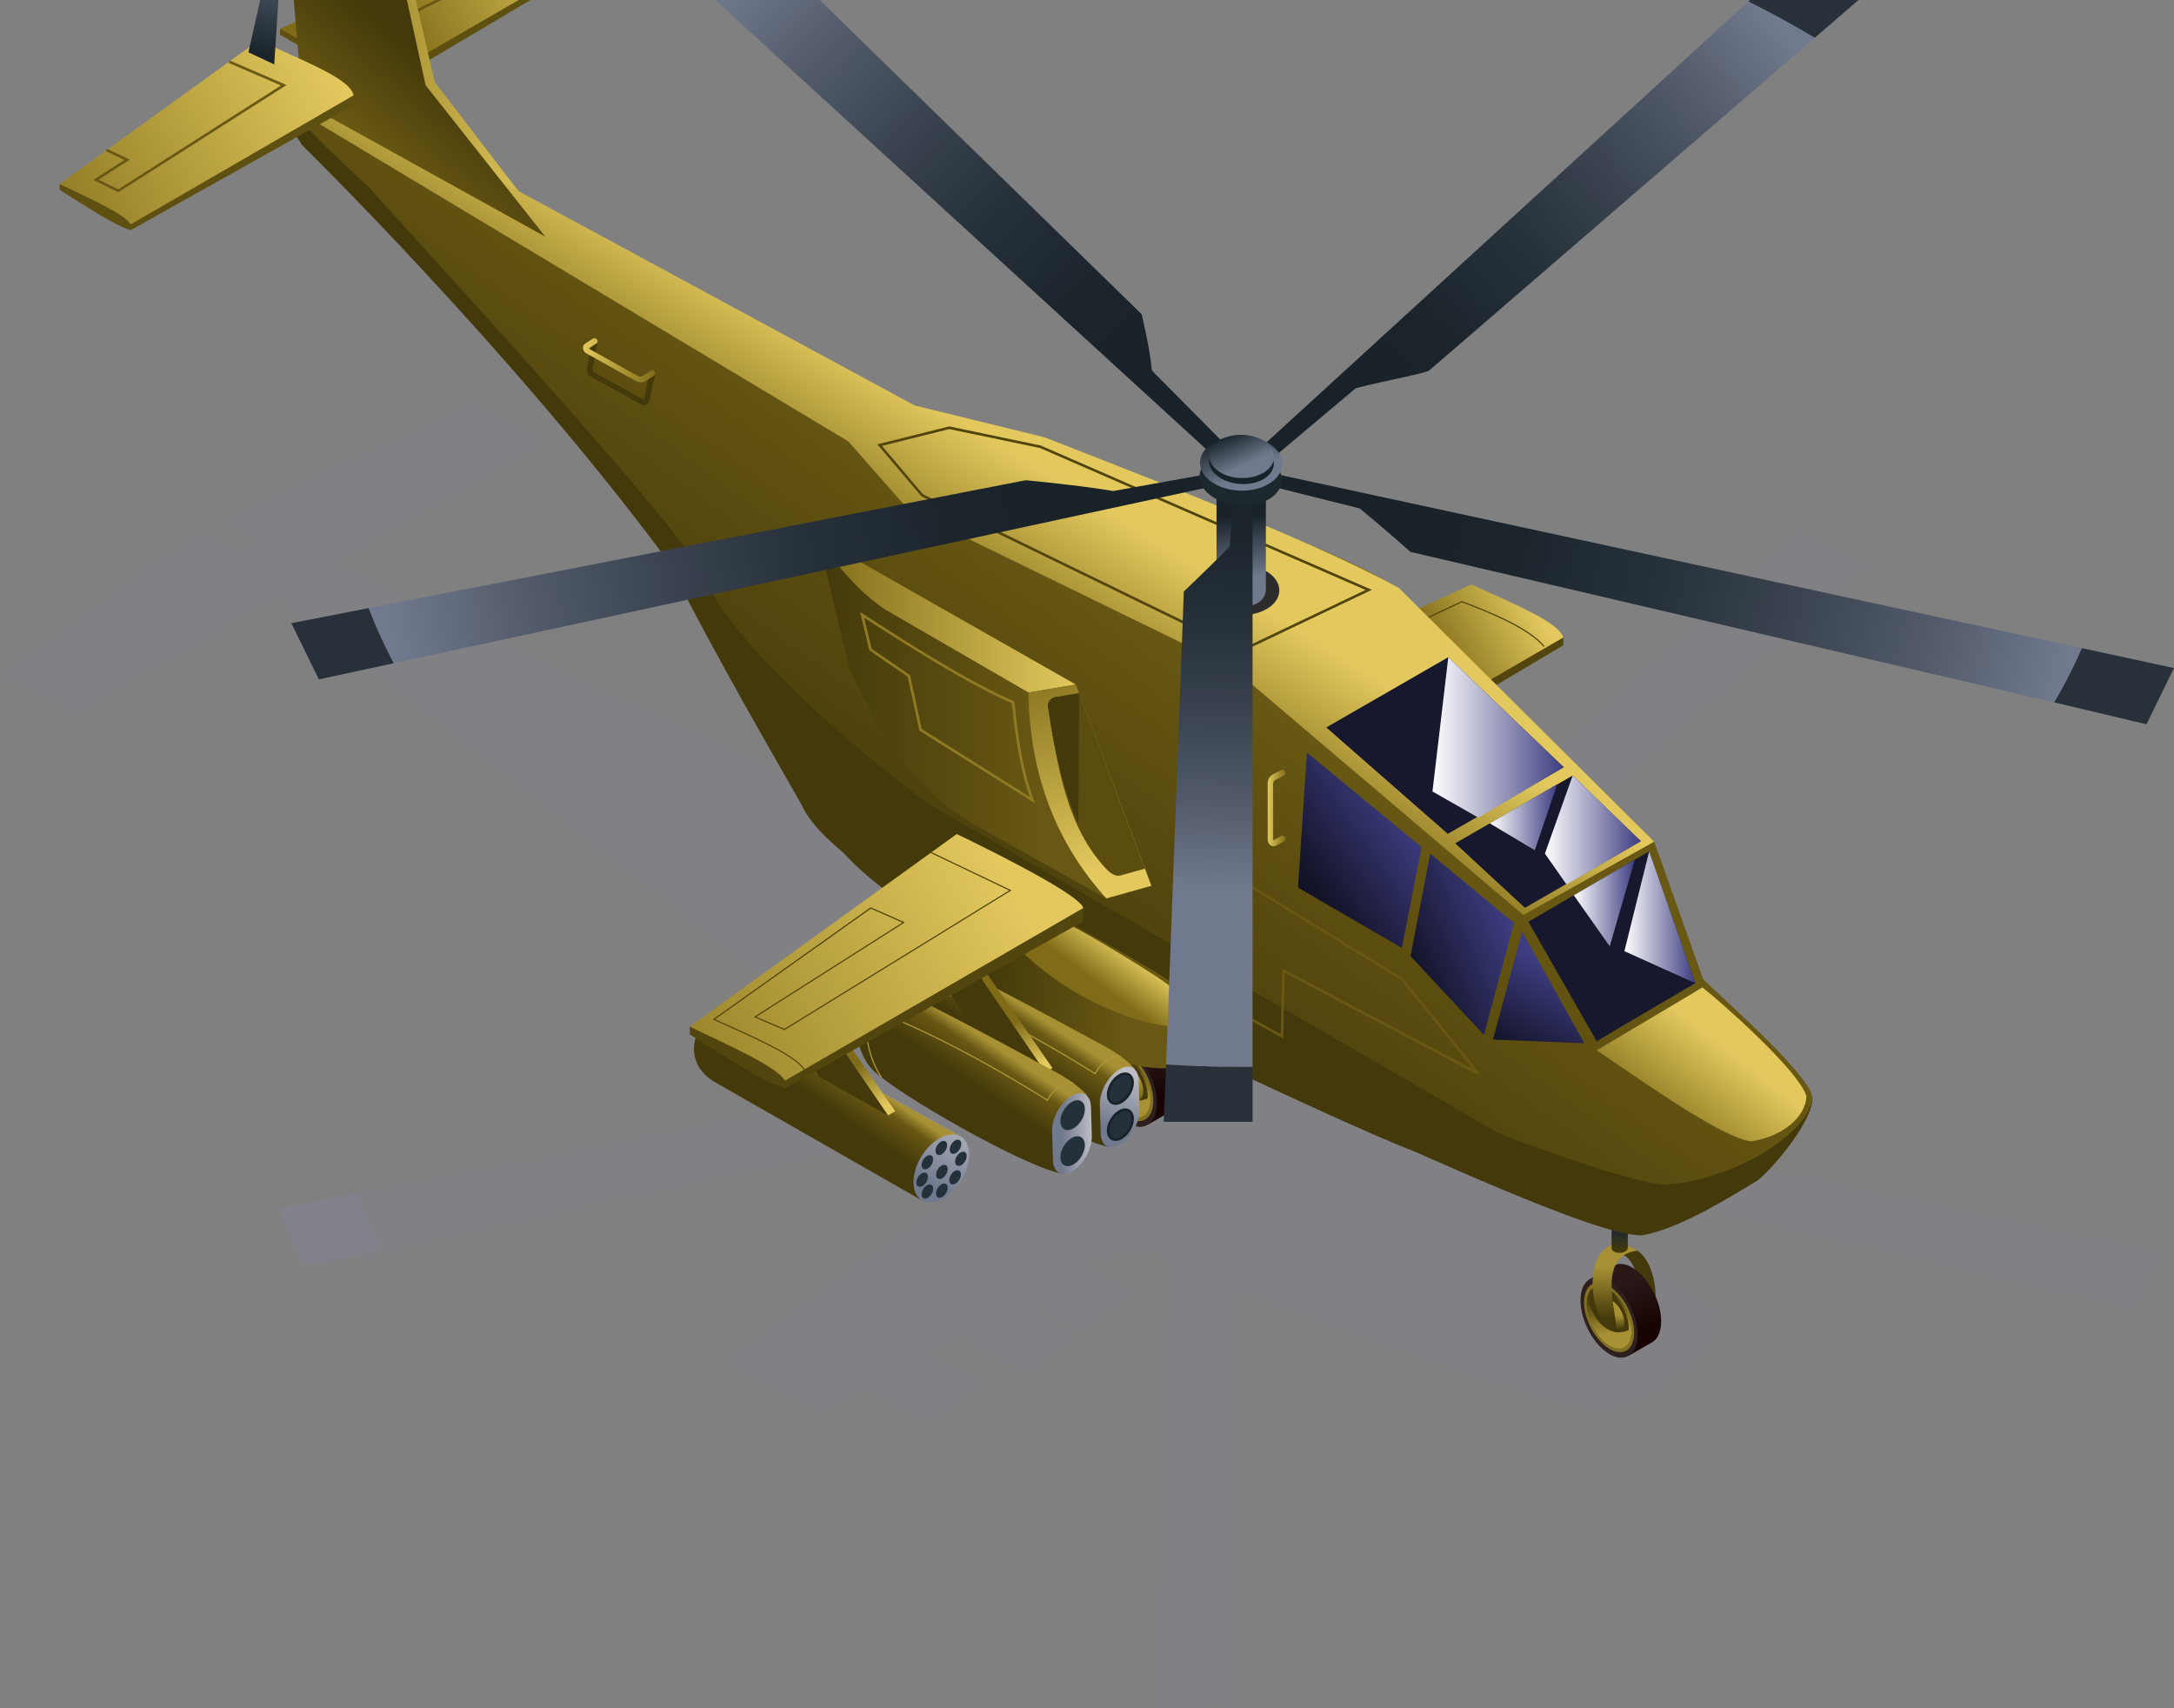 <svg width="210" height="165" viewBox="0 0 210 165" fill="none" xmlns="http://www.w3.org/2000/svg">
<rect x="0" y="0" width="210" height="165" fill="#808080" stroke="none"/>
<g style="mix-blend-mode:multiply" opacity="0.53">
<path opacity="0.4" d="M19.264 51.34C20.541 51.962 21.993 52.593 23.359 53.22C23.866 52.929 24.481 52.608 25.101 52.358L21.289 50.257L45.511 39.122C48.282 40.395 51.819 41.815 52.156 42.945L32.43 54.363L91.161 82.226L100.026 87.334C100.909 87.679 101.777 88.03 102.63 88.387L66.793 55.597C67.933 55.056 69.093 54.532 70.272 54.032C71.45 53.53 72.646 53.048 73.86 52.587L109.041 86.917C109.041 86.917 109.7 89.642 109.962 91.716C114.505 93.938 118.571 96.214 122.183 98.305L173.573 51.287L180.52 54.642L136.835 92.332C136.462 92.641 132.671 93.299 129.727 94.06L123.66 99.162C126.279 100.691 128.65 102.095 130.777 103.276C131.359 103.729 131.961 104.184 132.579 104.639L208.759 121.093L206.104 126.522L142.929 111.725C154.691 119.329 166.876 126.24 166.28 127.837C164.212 131.696 160.806 134.819 154.536 136.369C150.754 135.837 135.562 130.919 119.755 124.615V164.923C116.984 164.935 114.198 165.092 111.403 164.923L112.811 121.771C111.88 121.379 110.953 120.983 110.031 120.584L104.915 121.727L104.644 121.885C106.762 123.17 108.477 124.273 109.398 124.934L104.566 128.42C102.83 127.757 100.784 126.671 98.585 125.389L98.415 125.487C100.855 126.951 102.854 128.23 103.877 128.962L99.045 132.448C97.121 131.714 94.818 130.461 92.348 128.995L89.482 130.655L94.979 133.716L89.544 137.521L83.558 134.085L79.202 136.604C77.687 135.941 73.49 133.606 70.003 131.392L92.939 114.843L86.391 111.077C85.974 110.791 85.571 110.488 85.18 110.175L29.277 122.685C28.344 120.938 27.58 118.562 26.897 116.762L81.278 106.177C80.724 105.478 80.193 104.758 79.677 104.017L74.946 95.354L26.766 57.617L6.864 69.136C6.184 68.065 2.816 66.614 -0.009 65.242L19.255 51.343L19.264 51.34Z" fill="#838396"/>
<path d="M62.82 51.962L69.767 48.606L73.86 52.584C72.646 53.045 71.45 53.527 70.272 54.03C69.093 54.532 67.933 55.053 66.793 55.594L62.82 51.959V51.962Z" fill="#838396"/>
<path d="M36.809 120.626L29.561 122.191L26.906 116.762L34.384 115.301C35.065 117.101 35.876 118.877 36.809 120.626Z" fill="#838396"/>
</g>
<path fill-rule="evenodd" clip-rule="evenodd" d="M57.91 -4.523L27.046 2.79V3.349L36.442 8.79L57.91 -3.963V-4.523Z" fill="#5E5011"/>
<path fill-rule="evenodd" clip-rule="evenodd" d="M51.267 -8.346L27.046 2.79L36.388 7.936L57.913 -4.52C57.576 -5.65 54.041 -7.069 51.267 -8.343V-8.346Z" fill="url(#paint0_linear_565_2664)"/>
<path d="M35.219 3.712L53.77 -5.573L50.986 -6.778L48.367 -5.4L46.688 -6.266L46.575 -6.043L48.367 -5.118L50.995 -6.501L53.179 -5.558L35.105 3.489L35.219 3.712Z" fill="#685813"/>
<path fill-rule="evenodd" clip-rule="evenodd" d="M111.254 99.867C110.508 99.418 109.831 99.376 109.324 99.665L106.935 101.03L110.863 108.64L113.056 107.379C113.694 107.099 114.103 106.335 114.103 105.201C114.103 103.199 112.829 100.81 111.254 99.864V99.867Z" fill="url(#paint1_linear_565_2664)"/>
<path fill-rule="evenodd" clip-rule="evenodd" d="M108.903 101.212C107.331 100.266 106.055 101.123 106.055 103.122C106.055 105.121 107.328 107.513 108.903 108.459C110.475 109.405 111.752 108.548 111.752 106.549C111.752 104.55 110.478 102.158 108.903 101.212Z" fill="#2D201D"/>
<path fill-rule="evenodd" clip-rule="evenodd" d="M107.814 101.358C109.055 101.358 110.55 102.91 111.155 104.823C111.758 106.736 111.242 108.289 110.004 108.289C108.766 108.289 107.268 106.736 106.663 104.823C106.06 102.91 106.576 101.358 107.814 101.358Z" fill="#816F24"/>
<path fill-rule="evenodd" clip-rule="evenodd" d="M107.928 101.718C109.037 101.718 110.38 103.107 110.919 104.82C111.459 106.534 110.997 107.923 109.887 107.923C108.778 107.923 107.435 106.534 106.896 104.82C106.356 103.107 106.818 101.718 107.928 101.718Z" fill="url(#paint2_linear_565_2664)"/>
<path fill-rule="evenodd" clip-rule="evenodd" d="M110.86 106.091C109.339 106.79 107.758 105.784 106.955 103.589C106.941 102.658 107.346 102.012 108.053 102.012C109.026 102.012 110.195 103.226 110.666 104.725C110.824 105.222 110.884 105.689 110.857 106.091H110.86Z" fill="#44390A"/>
<path fill-rule="evenodd" clip-rule="evenodd" d="M108.724 103.012C109.315 103.012 110.025 103.749 110.314 104.66C110.601 105.57 110.356 106.308 109.765 106.308C109.175 106.308 108.465 105.57 108.175 104.66C107.889 103.749 108.134 103.012 108.724 103.012Z" fill="url(#paint3_linear_565_2664)"/>
<path d="M155.084 121.4C158.765 119.475 158.291 126.841 159.218 126.781C160.695 126.781 159.866 119.415 156.42 120.641L155.084 121.397V121.4Z" fill="#44390A"/>
<path fill-rule="evenodd" clip-rule="evenodd" d="M157.706 122.453C156.985 122.018 156.328 121.977 155.839 122.259L153.524 123.583L157.328 130.952L159.448 129.729C160.066 129.459 160.463 128.718 160.463 127.623C160.463 125.686 159.228 123.372 157.706 122.456V122.453Z" fill="url(#paint4_linear_565_2664)"/>
<path fill-rule="evenodd" clip-rule="evenodd" d="M155.427 123.753C153.906 122.836 152.671 123.664 152.671 125.603C152.671 127.543 153.906 129.854 155.427 130.771C156.948 131.687 158.183 130.86 158.183 128.92C158.183 126.981 156.948 124.669 155.427 123.753Z" fill="#2D201D"/>
<path fill-rule="evenodd" clip-rule="evenodd" d="M154.374 123.896C155.576 123.896 157.023 125.398 157.608 127.251C158.192 129.105 157.694 130.607 156.492 130.607C155.29 130.607 153.843 129.105 153.258 127.251C152.674 125.398 153.172 123.896 154.374 123.896Z" fill="#816F24"/>
<path fill-rule="evenodd" clip-rule="evenodd" d="M154.485 124.244C155.562 124.244 156.859 125.588 157.381 127.248C157.906 128.908 157.459 130.253 156.382 130.253C155.305 130.253 154.007 128.908 153.485 127.248C152.96 125.588 153.408 124.244 154.485 124.244Z" fill="url(#paint5_linear_565_2664)"/>
<path fill-rule="evenodd" clip-rule="evenodd" d="M157.321 128.477C155.847 129.152 154.317 128.179 153.538 126.055C153.524 125.154 153.917 124.529 154.603 124.529C155.543 124.529 156.677 125.704 157.136 127.156C157.288 127.638 157.345 128.09 157.321 128.477Z" fill="#44390A"/>
<path fill-rule="evenodd" clip-rule="evenodd" d="M155.254 125.496C155.826 125.496 156.515 126.21 156.793 127.094C157.07 127.974 156.835 128.691 156.262 128.691C155.689 128.691 155 127.977 154.723 127.094C154.445 126.213 154.681 125.496 155.254 125.496Z" fill="url(#paint6_linear_565_2664)"/>
<path d="M155.129 120.564C153.267 121.825 153.396 126.781 155.606 128.409C157.435 129.643 153.267 121.313 158.186 120.805C157.688 120.549 156.262 119.638 155.132 120.564H155.129Z" fill="url(#paint7_linear_565_2664)"/>
<path d="M155.675 120.546C155.675 121.141 157.133 121.194 157.241 120.546V111.065H155.675V120.546Z" fill="url(#paint8_linear_565_2664)"/>
<path fill-rule="evenodd" clip-rule="evenodd" d="M97.391 44.159L40.218 15.605C39.323 15.103 29.214 7.368 29.214 7.368C26.506 9.632 27.797 11.985 29.214 14.047C29.214 14.047 49.617 34.035 64.511 54.181C69.063 63.341 75.527 74.345 77.445 77.763C81.257 86.566 119.635 103.738 133.27 109.797C135.57 110.592 154.332 119.534 158.655 119.311C162.849 118.579 168.591 114.626 169.802 113.986C170.658 113.409 174.718 108.997 175.067 106.293C175.305 103.961 164.969 95.904 164.969 95.904L97.394 44.165L97.391 44.159Z" fill="#44390A"/>
<path fill-rule="evenodd" clip-rule="evenodd" d="M102.448 44.159L79.062 66.072C78.361 68.568 73.263 76.895 85.601 86.046C89.86 89.381 122.297 105.276 135.296 110.696C137.596 111.49 156.749 119.487 158.655 119.308C163.953 117.797 169.802 113.983 169.802 113.983C169.802 113.983 174.718 108.994 175.067 106.29C174.593 104.315 168.037 101.117 165.623 98.151C164.678 95.167 102.451 44.159 102.451 44.159H102.448Z" fill="#44390A"/>
<path fill-rule="evenodd" clip-rule="evenodd" d="M91.149 92.977C91.847 93.59 106.386 101.777 107.236 102.211C109.941 103.208 113.109 103.592 116.602 102.678C117.518 100.072 116.512 97.499 113.267 94.985C112.495 94.233 104.148 89.619 102.83 88.777C89.1 80.834 88.912 88.869 91.149 92.974V92.977Z" fill="url(#paint9_linear_565_2664)"/>
<path fill-rule="evenodd" clip-rule="evenodd" d="M98.195 91.4C100.112 93.328 103.075 95.928 108.304 97.96C115.018 100.432 117.577 98.784 113.327 95.524C112.414 94.563 104.784 90.041 103.799 89.577C91.125 82.244 96.276 89.473 98.195 91.403V91.4Z" fill="url(#paint10_linear_565_2664)"/>
<path fill-rule="evenodd" clip-rule="evenodd" d="M151.013 61.58L109.682 71.37V72.117L122.264 79.406L151.013 62.327V61.58Z" fill="#52450D"/>
<path fill-rule="evenodd" clip-rule="evenodd" d="M142.115 56.457L109.682 71.367L122.192 78.257L151.016 61.574C150.565 60.06 145.832 58.159 142.118 56.454L142.115 56.457Z" fill="url(#paint11_linear_565_2664)"/>
<path d="M130.371 63.246L141.22 58.18C143.928 59.2 147.681 60.753 149.122 62.487L149.208 62.416C147.764 60.675 144.188 59.176 141.235 58.066L141.211 58.058L141.19 58.066L130.32 63.142L130.368 63.243L130.371 63.246Z" fill="#51450D"/>
<path fill-rule="evenodd" clip-rule="evenodd" d="M89.669 92.427C91.059 92.469 105.938 100.647 105.938 100.647C106.991 101.176 108.629 102.11 109.586 103.202C109.926 105.859 109.333 108.221 109.183 108.545C106.418 109.669 108.172 110.404 107.054 110.776C103.298 109.991 91.34 103.151 88.956 100.828C86.576 98.505 86.668 92.463 89.666 92.424L89.669 92.427Z" fill="url(#paint12_linear_565_2664)"/>
<path d="M109.992 104.35L110.075 107.144C110.111 108.346 109.321 109.848 108.316 110.479L108.211 110.544C107.209 111.178 106.359 110.711 106.323 109.509L106.239 106.715C106.204 105.514 106.994 104.011 107.999 103.378L108.104 103.312C109.106 102.678 109.956 103.146 109.992 104.347V104.35Z" fill="url(#paint13_linear_565_2664)"/>
<path d="M105.813 103.788L105.843 103.735C106.123 103.211 106.908 102 108.223 102.066L108.229 101.953C106.905 101.887 106.084 103.062 105.771 103.63C99.504 99.727 93.911 96.836 88.673 94.798L88.625 94.78L88.601 94.825C87.829 96.366 88.339 99.498 89.69 101.527L89.786 101.465C88.467 99.483 87.96 96.446 88.682 94.923C93.914 96.964 99.501 99.855 105.762 103.758L105.813 103.791V103.788Z" fill="#AE9739"/>
<path d="M107.041 105.734C107.041 106.466 107.569 106.799 108.222 106.477C108.876 106.156 109.403 105.305 109.403 104.576C109.403 103.848 108.876 103.511 108.222 103.833C107.569 104.154 107.041 105.005 107.041 105.734Z" fill="#25313A"/>
<path d="M106.916 105.734C106.916 104.96 107.477 104.056 108.169 103.72C108.351 103.63 108.53 103.586 108.697 103.586C109.195 103.586 109.532 103.984 109.532 104.576C109.532 105.35 108.971 106.254 108.279 106.59C108.097 106.68 107.918 106.724 107.751 106.724C107.253 106.724 106.916 106.326 106.916 105.734ZM108.279 103.943C107.668 104.243 107.167 105.047 107.167 105.734C107.167 106.189 107.39 106.474 107.748 106.474C107.879 106.474 108.02 106.439 108.166 106.364C108.78 106.064 109.278 105.261 109.278 104.573C109.278 104.118 109.055 103.833 108.697 103.833C108.566 103.833 108.425 103.868 108.279 103.943Z" fill="#182228"/>
<path d="M107.041 109.211C107.041 109.943 107.569 110.276 108.222 109.955C108.876 109.637 109.403 108.783 109.403 108.054C109.403 107.325 108.876 106.989 108.222 107.31C107.569 107.632 107.041 108.483 107.041 109.211Z" fill="#25313A"/>
<path d="M106.916 109.211C106.916 108.438 107.477 107.534 108.169 107.197C108.351 107.108 108.53 107.063 108.697 107.063C109.195 107.063 109.532 107.462 109.532 108.054C109.532 108.828 108.971 109.732 108.279 110.068C108.097 110.157 107.918 110.202 107.751 110.202C107.253 110.202 106.916 109.803 106.916 109.211ZM108.279 107.42C107.668 107.721 107.167 108.524 107.167 109.211C107.167 109.67 107.39 109.952 107.748 109.952C107.879 109.952 108.02 109.916 108.166 109.842C108.78 109.542 109.278 108.738 109.278 108.051C109.278 107.596 109.055 107.31 108.697 107.31C108.566 107.31 108.425 107.346 108.279 107.42Z" fill="#182228"/>
<path fill-rule="evenodd" clip-rule="evenodd" d="M94.94 93.465L101.673 103.175L100.975 103.592L94.069 93.453L94.94 93.465Z" fill="url(#paint14_linear_565_2664)"/>
<path fill-rule="evenodd" clip-rule="evenodd" d="M100.974 103.592L94.317 99.849L87.572 89.714L94.069 93.453L100.974 103.592Z" fill="#44390A"/>
<path fill-rule="evenodd" clip-rule="evenodd" d="M85.058 94.985C86.448 95.027 101.327 103.205 101.327 103.205C102.38 103.735 104.017 104.669 104.975 105.76C105.315 108.417 104.721 110.779 104.572 111.103C101.807 112.228 103.561 112.963 102.442 113.335C98.687 112.549 86.728 105.71 84.345 103.386C81.965 101.063 82.057 95.021 85.055 94.982L85.058 94.985Z" fill="url(#paint15_linear_565_2664)"/>
<path d="M105.381 106.909L105.464 109.702C105.5 110.904 104.709 112.406 103.704 113.04L103.6 113.105C102.598 113.739 101.747 113.272 101.712 112.07L101.628 109.277C101.592 108.075 102.383 106.573 103.388 105.939L103.492 105.873C104.495 105.24 105.345 105.707 105.381 106.909Z" fill="url(#paint16_linear_565_2664)"/>
<path d="M101.201 106.346L101.231 106.293C101.512 105.769 102.299 104.553 103.612 104.624L103.618 104.511C102.287 104.451 101.473 105.621 101.16 106.189C94.893 102.286 89.3 99.394 84.062 97.356L84.014 97.338L83.99 97.383C83.218 98.924 83.728 102.057 85.079 104.086L85.174 104.023C83.856 102.042 83.349 99.004 84.071 97.481C89.303 99.522 94.89 102.414 101.151 106.317L101.201 106.349V106.346Z" fill="#AE9739"/>
<path d="M102.431 108.292C102.431 109.024 102.959 109.357 103.612 109.036C104.265 108.715 104.793 107.864 104.793 107.135C104.793 106.406 104.265 106.07 103.612 106.391C102.959 106.712 102.431 107.563 102.431 108.292Z" fill="#25313A"/>
<path d="M102.431 111.77C102.431 112.502 102.959 112.835 103.612 112.514C104.265 112.192 104.793 111.341 104.793 110.613C104.793 109.884 104.265 109.548 103.612 109.869C102.959 110.19 102.431 111.041 102.431 111.77Z" fill="#25313A"/>
<path d="M72.103 98.234L92.822 109.803C94.012 110.485 91.787 116.182 89.019 115.816L70.943 105.537C68.067 103.77 68.195 95.94 72.103 98.234Z" fill="#AFB8C1"/>
<path d="M72.103 98.234L92.823 109.803C88.521 109.55 88.423 115.774 89.031 115.938L69.225 104.618C64.571 102.119 68.199 95.94 72.106 98.234H72.103Z" fill="url(#paint17_linear_565_2664)"/>
<path d="M88.237 114.182C88.237 115.845 89.442 116.607 90.928 115.878C92.413 115.149 93.618 113.21 93.618 111.547C93.618 109.884 92.413 109.122 90.928 109.851C89.442 110.58 88.237 112.519 88.237 114.182Z" fill="url(#paint18_linear_565_2664)"/>
<path d="M90.367 111.16C90.367 111.508 90.618 111.666 90.928 111.514C91.238 111.362 91.489 110.958 91.489 110.61C91.489 110.261 91.238 110.104 90.928 110.256C90.618 110.407 90.367 110.812 90.367 111.16Z" fill="#25313A"/>
<path d="M90.421 115.277C90.421 115.625 90.671 115.783 90.982 115.631C91.292 115.479 91.543 115.075 91.543 114.727C91.543 114.379 91.292 114.221 90.982 114.373C90.671 114.525 90.421 114.929 90.421 115.277Z" fill="#25313A"/>
<path d="M92.259 112.204C92.259 112.552 92.509 112.71 92.82 112.558C93.13 112.406 93.38 112.002 93.38 111.654C93.38 111.306 93.13 111.148 92.82 111.3C92.509 111.451 92.259 111.856 92.259 112.204Z" fill="#25313A"/>
<path d="M88.512 114.221C88.512 114.569 88.762 114.727 89.073 114.575C89.383 114.423 89.633 114.019 89.633 113.671C89.633 113.323 89.383 113.165 89.073 113.317C88.762 113.468 88.512 113.873 88.512 114.221Z" fill="#25313A"/>
<path d="M89.019 112.534C89.019 112.882 89.27 113.04 89.58 112.888C89.891 112.737 90.141 112.332 90.141 111.984C90.141 111.636 89.891 111.478 89.58 111.63C89.27 111.782 89.019 112.186 89.019 112.534Z" fill="#25313A"/>
<path d="M91.739 111.041C91.739 111.389 91.99 111.547 92.3 111.395C92.61 111.243 92.861 110.839 92.861 110.491C92.861 110.143 92.61 109.985 92.3 110.137C91.99 110.288 91.739 110.693 91.739 111.041Z" fill="#25313A"/>
<path d="M91.698 113.995C91.698 114.343 91.949 114.501 92.259 114.349C92.569 114.197 92.82 113.793 92.82 113.445C92.82 113.097 92.569 112.939 92.259 113.091C91.949 113.242 91.698 113.647 91.698 113.995Z" fill="#25313A"/>
<path d="M89.019 115.366C89.019 115.714 89.27 115.872 89.58 115.72C89.891 115.569 90.141 115.164 90.141 114.816C90.141 114.468 89.891 114.31 89.58 114.462C89.27 114.614 89.019 115.018 89.019 115.366Z" fill="#25313A"/>
<path d="M90.421 113.471C90.421 113.819 90.671 113.977 90.982 113.825C91.292 113.674 91.543 113.269 91.543 112.921C91.543 112.573 91.292 112.415 90.982 112.567C90.671 112.719 90.421 113.123 90.421 113.471Z" fill="#25313A"/>
<path fill-rule="evenodd" clip-rule="evenodd" d="M79.742 97.618L86.475 107.331L85.779 107.748L78.874 97.609L79.742 97.618Z" fill="url(#paint19_linear_565_2664)"/>
<path fill-rule="evenodd" clip-rule="evenodd" d="M85.779 107.748L79.118 104.005L74.954 95.354L78.874 97.609L85.779 107.748Z" fill="#44390A"/>
<path fill-rule="evenodd" clip-rule="evenodd" d="M36.045 -17.871C36.045 -17.66 41.999 7.936 41.999 7.936L53.218 22.552L29.757 9.558L26.506 -21.884L27.049 -22.197L36.048 -17.874L36.045 -17.871Z" fill="url(#paint20_linear_565_2664)"/>
<path fill-rule="evenodd" clip-rule="evenodd" d="M159.788 81.295L135.516 57.239C131.066 53.482 109.675 46.414 100.915 42.24L91.292 40.619L34.363 13.05C32.161 11.925 29.53 8.302 27.794 9.284C25.802 9.212 35.738 18.185 35.738 18.185C36.898 19.675 66.259 51.242 68.028 55.737C70.244 61.372 80.61 70.823 89.275 77.335C92.124 79.224 129.33 100.4 144.569 109.366C147.86 110.737 159.013 114.703 161.032 114.388C166.894 114.075 174.294 109.887 175.061 106.293C175.583 104.446 166.625 96.678 164.513 94.575L159.788 81.295Z" fill="url(#paint21_linear_565_2664)"/>
<path d="M147.031 89.975L153.038 100.766L144.218 100.412L147.031 89.975Z" fill="url(#paint22_linear_565_2664)"/>
<path d="M159.305 82.226L163.758 94.967C163.758 94.967 154.968 100.102 154.231 100.578L147.636 89.035L159.305 82.226Z" fill="#17172D"/>
<path d="M164.442 95.372C164.027 95.655 154.437 101.313 154.24 101.453C157.832 103.854 166.19 109.878 169.131 110.244C172.305 109.777 174.417 107.819 174.5 105.894C173.787 103.449 166.402 96.913 164.442 95.372Z" fill="url(#paint23_linear_565_2664)"/>
<path d="M124.104 93.956C124.098 94.444 124.074 95.265 124.05 96.196C124.012 97.585 123.967 99.159 123.967 100.099V100.31L120.632 98.475L120.402 85.207L135.538 94.497L142.899 103.63L142.741 103.821L124.101 93.956H124.104ZM120.662 85.659L120.883 98.323L123.719 99.885C123.725 98.93 123.764 97.478 123.8 96.187C123.83 95.11 123.857 94.179 123.857 93.748V93.54L142.327 103.312L135.391 94.697L120.665 85.656L120.662 85.659Z" fill="#685813"/>
<path d="M62.763 35.936C62.793 35.79 62.939 35.716 63.085 35.764C63.231 35.814 63.327 35.969 63.297 36.115L62.748 38.667C62.688 38.944 62.551 39.087 62.33 39.113C62.154 39.137 61.949 39.069 61.698 38.935L61.686 38.926L57.155 36.433C56.904 36.296 56.782 36.106 56.725 35.918C56.675 35.749 56.684 35.591 56.702 35.484C56.702 35.475 56.702 35.469 56.708 35.46L57.2 32.836C57.227 32.691 57.37 32.61 57.516 32.655C57.665 32.699 57.764 32.854 57.737 33L57.245 35.63V35.639C57.236 35.686 57.23 35.758 57.248 35.82C57.262 35.865 57.295 35.915 57.37 35.957L61.913 38.456C62.056 38.533 62.154 38.572 62.202 38.566C62.202 38.566 62.211 38.542 62.22 38.489L62.769 35.936H62.763Z" fill="#44390A"/>
<path d="M62.862 35.787C62.981 35.71 63.151 35.752 63.243 35.883C63.336 36.014 63.315 36.183 63.196 36.26L62.378 36.799C62.378 36.799 62.366 36.808 62.361 36.811C62.223 36.891 62.071 36.93 61.913 36.93C61.752 36.93 61.585 36.885 61.427 36.802C61.421 36.799 61.412 36.793 61.406 36.79L56.642 34.133H56.636L56.633 34.13C56.55 34.083 56.478 34.014 56.425 33.934C56.371 33.854 56.332 33.761 56.32 33.663C56.296 33.47 56.365 33.294 56.523 33.187H56.529V33.184L57.295 32.691C57.415 32.613 57.588 32.658 57.677 32.792C57.77 32.922 57.746 33.092 57.627 33.169L56.866 33.66C56.866 33.66 56.866 33.66 56.866 33.666L61.633 36.326C61.704 36.364 61.776 36.382 61.847 36.382C61.916 36.382 61.985 36.364 62.044 36.332L62.859 35.796L62.862 35.787Z" fill="url(#paint24_linear_565_2664)"/>
<path d="M124.041 74.896C124.166 74.83 124.214 74.661 124.142 74.515C124.074 74.369 123.913 74.307 123.787 74.372L122.919 74.821C122.919 74.821 122.908 74.827 122.902 74.833C122.764 74.913 122.657 75.029 122.579 75.166C122.502 75.306 122.457 75.473 122.454 75.654C122.454 75.663 122.454 75.672 122.454 75.678L122.46 81.122V81.128V81.131C122.46 81.226 122.487 81.322 122.532 81.411C122.576 81.497 122.639 81.574 122.72 81.634C122.878 81.75 123.063 81.777 123.236 81.69H123.242L124.047 81.262C124.172 81.197 124.217 81.024 124.145 80.881C124.074 80.738 123.916 80.676 123.79 80.741L122.991 81.167C122.991 81.167 122.988 81.167 122.985 81.167L122.979 75.72V75.714C122.979 75.633 123 75.559 123.036 75.497C123.069 75.437 123.116 75.386 123.176 75.351L124.041 74.902V74.896Z" fill="url(#paint25_linear_565_2664)"/>
<path fill-rule="evenodd" clip-rule="evenodd" d="M146.246 89.157L143.343 99.962L136.253 92.361L138.153 82.446L146.246 89.157Z" fill="url(#paint26_linear_565_2664)"/>
<path fill-rule="evenodd" clip-rule="evenodd" d="M159.788 81.295L147.149 88.381L119.006 64.466C108.712 59.447 98.263 54.351 87.73 49.213L81.937 42.63L31.35 12.274C25.441 8.876 27.445 6.812 33.339 9.4L88.365 39.167L100.911 42.24C114.302 47.479 127.847 52.75 135.128 56.79L159.785 81.292L159.788 81.295Z" fill="url(#paint27_linear_565_2664)"/>
<path fill-rule="evenodd" clip-rule="evenodd" d="M35.502 -17.562C35.502 -17.351 41.11 8.234 41.11 8.234L52.675 22.861L29.214 9.867L26.506 -21.884L35.505 -17.562H35.502Z" fill="url(#paint28_linear_565_2664)"/>
<path fill-rule="evenodd" clip-rule="evenodd" d="M158.494 81.25L147.299 87.685L140.569 81.458L151.916 74.905L158.494 81.25Z" fill="#17172D"/>
<path fill-rule="evenodd" clip-rule="evenodd" d="M137.318 81.821L135.412 91.564L125.381 85.73L126.243 72.691L137.318 81.821Z" fill="url(#paint29_linear_565_2664)"/>
<path fill-rule="evenodd" clip-rule="evenodd" d="M151.046 74.107L139.851 80.542L128.116 70.264L139.902 63.475L151.046 74.107Z" fill="#17172D"/>
<path fill-rule="evenodd" clip-rule="evenodd" d="M34.154 9.212L5.757 17.774V18.334C8.227 19.872 10.923 21.713 12.63 22.228L34.154 10.17V9.212Z" fill="#5E5011"/>
<path fill-rule="evenodd" clip-rule="evenodd" d="M25.02 3.875L5.757 17.774C8.582 19.149 11.949 20.597 12.63 21.668L34.154 9.212C33.889 7.538 28.719 5.678 25.02 3.875Z" fill="url(#paint30_linear_565_2664)"/>
<path fill-rule="evenodd" clip-rule="evenodd" d="M104.643 87.703L66.632 99.165V99.912C69.937 101.97 73.549 104.437 75.831 105.124L104.643 88.985V87.703Z" fill="#52450D"/>
<path fill-rule="evenodd" clip-rule="evenodd" d="M92.416 80.56L66.632 99.165C70.414 101.004 74.921 102.943 75.831 104.377L104.643 87.703C104.261 86.275 93.878 81.256 92.416 80.56Z" fill="url(#paint31_linear_565_2664)"/>
<path fill-rule="evenodd" clip-rule="evenodd" d="M85.568 58.923L99.331 66.896L103.922 66.12L78.851 51.861C80.736 54.568 82.836 57.058 85.565 58.923H85.568Z" fill="url(#paint32_linear_565_2664)"/>
<path fill-rule="evenodd" clip-rule="evenodd" d="M106.87 86.778L94.625 79.935C87.6 75.964 84.82 70.609 82.046 64.555L79.099 52.298C81.27 55.095 83.436 57.671 85.569 58.923L102.655 68.824C105.45 73.596 105.894 81.045 106.867 86.778H106.87Z" fill="url(#paint33_linear_565_2664)"/>
<path fill-rule="evenodd" clip-rule="evenodd" d="M106.87 86.778L111.222 85.561L103.923 66.12L99.332 66.896C99.481 74.702 101.939 81.357 106.87 86.778Z" fill="url(#paint34_linear_565_2664)"/>
<path fill-rule="evenodd" clip-rule="evenodd" d="M108.215 84.567L110.601 83.901L104.236 66.95L101.939 67.336C101.674 67.381 101.465 67.527 101.331 67.759C101.196 67.991 101.175 68.244 101.271 68.494C102.193 74.417 103.153 80.001 106.867 83.939C107.27 84.365 107.777 84.686 108.212 84.564L108.215 84.567Z" fill="#5B4D10"/>
<path fill-rule="evenodd" clip-rule="evenodd" d="M104.23 66.953L104.164 79.51C102.765 76.41 101.858 72.664 101.274 68.497C101.178 68.247 101.199 67.994 101.333 67.762C101.468 67.53 101.676 67.384 101.942 67.339L104.233 66.953H104.23Z" fill="#44390A"/>
<path d="M77.627 103.339L77.726 103.285C76.986 101.961 72.798 100.102 69.07 98.454L84.115 87.771L87.167 89.11L72.807 98.234L75.781 99.501L75.805 99.486L97.708 85.998L97.616 85.953L89.962 82.297L89.914 82.398L97.476 86.01L75.772 99.373L73.049 98.213L87.408 89.089L84.103 87.637L84.076 87.655L68.843 98.475L68.932 98.516C72.667 100.168 76.9 102.036 77.627 103.339Z" fill="#51450D"/>
<path fill-rule="evenodd" clip-rule="evenodd" d="M116.536 56.094C117.231 54.848 119.319 54.232 121.202 54.72C123.084 55.208 124.047 56.615 123.352 57.864C122.657 59.111 120.569 59.727 118.687 59.239C116.805 58.751 115.841 57.344 116.536 56.097V56.094Z" fill="#2C2C2C"/>
<path d="M28.159 -12.267L27.097 -6.629C27.208 -5.972 27.273 -5.427 27.175 -4.359L26.489 6.223L23.998 5.048L27.921 -12.386L28.156 -12.27L28.159 -12.267Z" fill="url(#paint35_linear_565_2664)"/>
<path d="M159.305 82.226L163.759 94.967L156.91 91.874L159.305 82.226Z" fill="url(#paint36_linear_565_2664)"/>
<path d="M157.925 83.029L155.494 91.403L152.024 86.474L157.925 83.029Z" fill="url(#paint37_linear_565_2664)"/>
<path fill-rule="evenodd" clip-rule="evenodd" d="M158.494 81.25L151.32 85.433L149.232 82.446L151.917 74.905L158.494 81.25Z" fill="url(#paint38_linear_565_2664)"/>
<path fill-rule="evenodd" clip-rule="evenodd" d="M148.253 82.128L143.91 79.528L150.425 75.749L148.253 82.128Z" fill="url(#paint39_linear_565_2664)"/>
<path fill-rule="evenodd" clip-rule="evenodd" d="M151.045 74.107L142.801 78.977L138.371 76.448L139.901 63.475L151.045 74.107Z" fill="url(#paint40_linear_565_2664)"/>
<path d="M89.019 47.949L84.747 42.918L91.664 41.193L91.691 41.187L100.533 43.034L132.512 56.972L119.963 62.951L119.91 62.978L89.016 47.949H89.019ZM100.458 43.272L91.697 41.446L85.198 43.067L89.15 47.738L119.91 62.701L131.91 56.984L100.458 43.272Z" fill="#51450D"/>
<path d="M122.278 56.906V48.163C122.278 46.664 121.211 45.447 119.895 45.447C118.58 45.447 117.512 46.664 117.512 48.163V56.793C117.512 58.998 122.275 59.319 122.275 56.906H122.278Z" fill="url(#paint41_linear_565_2664)"/>
<path d="M112.644 102.815L112.408 108.355H120.996V103.05C118.225 103.062 115.439 102.985 112.644 102.815Z" fill="#28313A"/>
<path d="M210 64.528L201.09 62.603C200.496 63.978 199.825 65.349 199.064 66.712C198.853 67.09 198.635 67.464 198.411 67.839L207.342 69.957L209.997 64.528H210Z" fill="#28313A"/>
<path d="M181.76 -1.926L174.813 -5.281L168.877 0.151C171.108 1.258 173.247 2.427 175.29 3.655L181.763 -1.926H181.76Z" fill="#28313A"/>
<path d="M28.144 60.194L30.798 65.623L38.047 64.058C37.113 62.312 36.305 60.536 35.622 58.733L28.144 60.194Z" fill="#28313A"/>
<path d="M118.785 52.786L119.26 46.524H120.993V103.053C118.222 103.065 115.436 102.988 112.641 102.818L114.353 57.13C114.353 57.13 117.073 54.553 118.782 52.786H118.785Z" fill="url(#paint42_linear_565_2664)"/>
<path d="M121.53 45.42L201.087 62.603C200.494 63.978 199.823 65.349 199.062 66.712C198.85 67.09 198.632 67.464 198.409 67.839L136.248 53.307C136.248 53.307 133.345 50.733 131.344 49.109L120.99 46.518L121.527 45.42H121.53Z" fill="url(#paint43_linear_565_2664)"/>
<path d="M130.968 37.492L121.542 45.42L120.14 44.742L168.877 0.151C171.109 1.257 173.247 2.427 175.291 3.655L138.079 35.764C137.706 36.073 133.915 36.73 130.971 37.492H130.968Z" fill="url(#paint44_linear_565_2664)"/>
<path d="M68.031 -0.968C70.313 -2.051 72.67 -3.056 75.098 -3.981L110.278 30.349C110.278 30.349 111.09 33.696 111.269 35.79L120.137 44.742L118.735 45.42L68.031 -0.968Z" fill="url(#paint45_linear_565_2664)"/>
<path d="M99.087 46.387C99.087 46.387 104.48 46.896 107.534 47.428L118.729 45.417L119.266 46.515L38.047 64.058C37.114 62.312 36.305 60.536 35.622 58.733L99.087 46.384V46.387Z" fill="url(#paint46_linear_565_2664)"/>
<path fill-rule="evenodd" clip-rule="evenodd" d="M116.122 45.105C116.879 43.763 119.161 43.156 121.22 43.748C123.275 44.34 124.328 45.908 123.57 47.25C122.812 48.591 120.53 49.198 118.472 48.606C116.417 48.014 115.364 46.447 116.122 45.105Z" fill="#1D272E"/>
<path fill-rule="evenodd" clip-rule="evenodd" d="M116.164 43.775C116.921 42.413 119.203 41.74 121.262 42.276C123.317 42.811 124.37 44.349 123.612 45.709C122.854 47.071 120.572 47.744 118.514 47.208C116.459 46.676 115.406 45.135 116.164 43.775Z" fill="url(#paint47_linear_565_2664)"/>
<path fill-rule="evenodd" clip-rule="evenodd" d="M116.978 43.82C117.574 42.764 119.376 42.282 120.996 42.749C122.616 43.216 123.448 44.45 122.848 45.509C122.252 46.566 120.45 47.047 118.83 46.58C117.211 46.113 116.378 44.879 116.978 43.82Z" fill="#182228"/>
<path fill-rule="evenodd" clip-rule="evenodd" d="M117.008 43.326C117.604 42.252 119.406 41.722 121.025 42.142C122.645 42.564 123.477 43.775 122.878 44.849C122.281 45.923 120.48 46.453 118.86 46.033C117.237 45.614 116.408 44.4 117.008 43.326Z" fill="url(#paint48_linear_565_2664)"/>
<path d="M88.855 70.597L88.81 70.57L87.683 65.361L83.978 62.818L83.077 59.105L83.343 59.277C87.522 62.002 93.58 65.846 97.923 67.726L97.992 67.756L97.998 67.83C98.391 71.957 98.997 75.035 99.853 77.24L99.99 77.591L88.858 70.6L88.855 70.597ZM83.468 59.658L84.199 62.666L87.906 65.212L89.031 70.415L99.483 76.978C98.693 74.794 98.126 71.826 97.75 67.925C93.487 66.066 87.62 62.362 83.468 59.658Z" fill="#907B24"/>
<path d="M11.431 18.572L27.676 8.213L22.184 5.842L22.086 6.071L27.142 8.257L11.416 18.286L9.522 17.349L12.528 15.418L10.357 14.38L10.25 14.606L12.015 15.451L9.015 17.376L11.431 18.572Z" fill="#685813"/>
<defs>
<linearGradient id="paint0_linear_565_2664" x1="55.291" y1="-7.703" x2="37.115" y2="2.423" gradientUnits="userSpaceOnUse">
<stop stop-color="#E2C85D"/>
<stop offset="1" stop-color="#7F6B18"/>
</linearGradient>
<linearGradient id="paint1_linear_565_2664" x1="110.108" y1="101.542" x2="111.89" y2="106.028" gradientUnits="userSpaceOnUse">
<stop stop-color="#2B1717"/>
<stop offset="1" stop-color="#190404"/>
</linearGradient>
<linearGradient id="paint2_linear_565_2664" x1="109.404" y1="107.59" x2="108.496" y2="102.487" gradientUnits="userSpaceOnUse">
<stop offset="0.22" stop-color="#A89134"/>
<stop offset="1" stop-color="#44390A"/>
</linearGradient>
<linearGradient id="paint3_linear_565_2664" x1="109.73" y1="103.3" x2="108.417" y2="106.994" gradientUnits="userSpaceOnUse">
<stop offset="0.22" stop-color="#A89134"/>
<stop offset="1" stop-color="#44390A"/>
</linearGradient>
<linearGradient id="paint4_linear_565_2664" x1="156.594" y1="124.074" x2="158.319" y2="128.418" gradientUnits="userSpaceOnUse">
<stop stop-color="#2B1717"/>
<stop offset="1" stop-color="#190404"/>
</linearGradient>
<linearGradient id="paint5_linear_565_2664" x1="155.914" y1="129.932" x2="155.032" y2="124.989" gradientUnits="userSpaceOnUse">
<stop offset="0.22" stop-color="#A89134"/>
<stop offset="1" stop-color="#44390A"/>
</linearGradient>
<linearGradient id="paint6_linear_565_2664" x1="155.758" y1="126.641" x2="155.758" y2="128.441" gradientUnits="userSpaceOnUse">
<stop offset="0.22" stop-color="#A89134"/>
<stop offset="1" stop-color="#44390A"/>
</linearGradient>
<linearGradient id="paint7_linear_565_2664" x1="156.015" y1="120.921" x2="155.985" y2="127.379" gradientUnits="userSpaceOnUse">
<stop offset="0.22" stop-color="#A89134"/>
<stop offset="1" stop-color="#44390A"/>
</linearGradient>
<linearGradient id="paint8_linear_565_2664" x1="156.456" y1="118.791" x2="156.456" y2="120.819" gradientUnits="userSpaceOnUse">
<stop offset="0.02" stop-color="#1E282F"/>
<stop offset="1" stop-color="#44390A"/>
</linearGradient>
<linearGradient id="paint9_linear_565_2664" x1="112.945" y1="95.232" x2="95.412" y2="93.581" gradientUnits="userSpaceOnUse">
<stop offset="0.22" stop-color="#685813"/>
<stop offset="1" stop-color="#44390A"/>
</linearGradient>
<linearGradient id="paint10_linear_565_2664" x1="107.134" y1="90.371" x2="104.509" y2="93.909" gradientUnits="userSpaceOnUse">
<stop stop-color="#E2C85D"/>
<stop offset="1" stop-color="#7F6B18"/>
</linearGradient>
<linearGradient id="paint11_linear_565_2664" x1="147.502" y1="57.32" x2="137.945" y2="62.646" gradientUnits="userSpaceOnUse">
<stop stop-color="#E2C85D"/>
<stop offset="1" stop-color="#7F6B18"/>
</linearGradient>
<linearGradient id="paint12_linear_565_2664" x1="100.455" y1="98.195" x2="98.036" y2="101.804" gradientUnits="userSpaceOnUse">
<stop offset="0.02" stop-color="#A89134"/>
<stop offset="0.31" stop-color="#685813"/>
<stop offset="1" stop-color="#44390A"/>
</linearGradient>
<linearGradient id="paint13_linear_565_2664" x1="109.193" y1="103.654" x2="106.996" y2="110.652" gradientUnits="userSpaceOnUse">
<stop stop-color="#BCBDC5"/>
<stop offset="0.75" stop-color="#71798E"/>
</linearGradient>
<linearGradient id="paint14_linear_565_2664" x1="100.184" y1="102.931" x2="98.076" y2="98.702" gradientUnits="userSpaceOnUse">
<stop stop-color="#E2C85D"/>
<stop offset="1" stop-color="#7F6B18"/>
</linearGradient>
<linearGradient id="paint15_linear_565_2664" x1="95.844" y1="100.754" x2="93.425" y2="104.362" gradientUnits="userSpaceOnUse">
<stop offset="0.02" stop-color="#A89134"/>
<stop offset="0.31" stop-color="#685813"/>
<stop offset="1" stop-color="#44390A"/>
</linearGradient>
<linearGradient id="paint16_linear_565_2664" x1="105.467" y1="109.488" x2="101.625" y2="109.488" gradientUnits="userSpaceOnUse">
<stop stop-color="#BCBDC5"/>
<stop offset="0.75" stop-color="#71798E"/>
</linearGradient>
<linearGradient id="paint17_linear_565_2664" x1="81.514" y1="103.003" x2="79.196" y2="106.388" gradientUnits="userSpaceOnUse">
<stop offset="0.02" stop-color="#A89134"/>
<stop offset="0.31" stop-color="#685813"/>
<stop offset="1" stop-color="#44390A"/>
</linearGradient>
<linearGradient id="paint18_linear_565_2664" x1="93.803" y1="107.736" x2="88.759" y2="116.779" gradientUnits="userSpaceOnUse">
<stop stop-color="#BCBDC5"/>
<stop offset="0.75" stop-color="#71798E"/>
</linearGradient>
<linearGradient id="paint19_linear_565_2664" x1="84.989" y1="107.087" x2="82.88" y2="102.858" gradientUnits="userSpaceOnUse">
<stop stop-color="#E2C85D"/>
<stop offset="1" stop-color="#7F6B18"/>
</linearGradient>
<linearGradient id="paint20_linear_565_2664" x1="53.218" y1="0.178" x2="26.503" y2="0.178" gradientUnits="userSpaceOnUse">
<stop stop-color="#E2C85D"/>
<stop offset="1" stop-color="#7F6B18"/>
</linearGradient>
<linearGradient id="paint21_linear_565_2664" x1="110.341" y1="45.825" x2="81.849" y2="84.857" gradientUnits="userSpaceOnUse">
<stop offset="0.22" stop-color="#685813"/>
<stop offset="1" stop-color="#44390A"/>
</linearGradient>
<linearGradient id="paint22_linear_565_2664" x1="150.879" y1="93.876" x2="146.408" y2="101.835" gradientUnits="userSpaceOnUse">
<stop stop-color="#3D3D82"/>
<stop offset="1" stop-color="#131328"/>
</linearGradient>
<linearGradient id="paint23_linear_565_2664" x1="166.667" y1="101.233" x2="159.969" y2="109.791" gradientUnits="userSpaceOnUse">
<stop stop-color="#E2C85D"/>
<stop offset="1" stop-color="#7F6B18"/>
</linearGradient>
<linearGradient id="paint24_linear_565_2664" x1="56.317" y1="34.788" x2="63.303" y2="34.788" gradientUnits="userSpaceOnUse">
<stop stop-color="#E2C85D"/>
<stop offset="1" stop-color="#7F6B18"/>
</linearGradient>
<linearGradient id="paint25_linear_565_2664" x1="122.454" y1="78.04" x2="124.178" y2="78.04" gradientUnits="userSpaceOnUse">
<stop stop-color="#E2C85D"/>
<stop offset="1" stop-color="#7F6B18"/>
</linearGradient>
<linearGradient id="paint26_linear_565_2664" x1="145.906" y1="88.988" x2="136.392" y2="93.097" gradientUnits="userSpaceOnUse">
<stop stop-color="#3D3D82"/>
<stop offset="1" stop-color="#131328"/>
</linearGradient>
<linearGradient id="paint27_linear_565_2664" x1="95.533" y1="42.255" x2="87.195" y2="55.662" gradientUnits="userSpaceOnUse">
<stop stop-color="#E2C85D"/>
<stop offset="1" stop-color="#7F6B18"/>
</linearGradient>
<linearGradient id="paint28_linear_565_2664" x1="29.53" y1="11.976" x2="37.625" y2="2.685" gradientUnits="userSpaceOnUse">
<stop offset="0.22" stop-color="#685813"/>
<stop offset="1" stop-color="#44390A"/>
</linearGradient>
<linearGradient id="paint29_linear_565_2664" x1="135.896" y1="78.588" x2="126.626" y2="85.096" gradientUnits="userSpaceOnUse">
<stop stop-color="#3D3D82"/>
<stop offset="1" stop-color="#131328"/>
</linearGradient>
<linearGradient id="paint30_linear_565_2664" x1="31.476" y1="5.759" x2="-0.088" y2="23.347" gradientUnits="userSpaceOnUse">
<stop stop-color="#E2C85D"/>
<stop offset="1" stop-color="#7F6B18"/>
</linearGradient>
<linearGradient id="paint31_linear_565_2664" x1="97.377" y1="85.124" x2="55.201" y2="108.623" gradientUnits="userSpaceOnUse">
<stop stop-color="#E2C85D"/>
<stop offset="1" stop-color="#7F6B18"/>
</linearGradient>
<linearGradient id="paint32_linear_565_2664" x1="103.922" y1="59.379" x2="78.851" y2="59.379" gradientUnits="userSpaceOnUse">
<stop stop-color="#E2C85D"/>
<stop offset="1" stop-color="#7F6B18"/>
</linearGradient>
<linearGradient id="paint33_linear_565_2664" x1="106.87" y1="69.538" x2="79.099" y2="69.538" gradientUnits="userSpaceOnUse">
<stop offset="0.22" stop-color="#685813"/>
<stop offset="1" stop-color="#44390A"/>
</linearGradient>
<linearGradient id="paint34_linear_565_2664" x1="106.927" y1="83.645" x2="100.019" y2="62.979" gradientUnits="userSpaceOnUse">
<stop stop-color="#E2C85D"/>
<stop offset="1" stop-color="#7F6B18"/>
</linearGradient>
<linearGradient id="paint35_linear_565_2664" x1="25.285" y1="5.508" x2="28.806" y2="-11.692" gradientUnits="userSpaceOnUse">
<stop stop-color="#182228"/>
<stop offset="0.75" stop-color="#71798E"/>
</linearGradient>
<linearGradient id="paint36_linear_565_2664" x1="163.759" y1="88.595" x2="156.91" y2="88.595" gradientUnits="userSpaceOnUse">
<stop stop-color="#3D3D82"/>
<stop offset="1" stop-color="white"/>
</linearGradient>
<linearGradient id="paint37_linear_565_2664" x1="157.925" y1="87.215" x2="152.024" y2="87.215" gradientUnits="userSpaceOnUse">
<stop stop-color="#3D3D82"/>
<stop offset="1" stop-color="white"/>
</linearGradient>
<linearGradient id="paint38_linear_565_2664" x1="158.494" y1="80.167" x2="149.232" y2="80.167" gradientUnits="userSpaceOnUse">
<stop stop-color="#3D3D82"/>
<stop offset="1" stop-color="white"/>
</linearGradient>
<linearGradient id="paint39_linear_565_2664" x1="150.425" y1="78.939" x2="143.907" y2="78.939" gradientUnits="userSpaceOnUse">
<stop stop-color="#3D3D82"/>
<stop offset="1" stop-color="white"/>
</linearGradient>
<linearGradient id="paint40_linear_565_2664" x1="151.045" y1="71.228" x2="138.371" y2="71.228" gradientUnits="userSpaceOnUse">
<stop stop-color="#3D3D82"/>
<stop offset="1" stop-color="white"/>
</linearGradient>
<linearGradient id="paint41_linear_565_2664" x1="119.662" y1="49.808" x2="120.374" y2="57.891" gradientUnits="userSpaceOnUse">
<stop stop-color="#182228"/>
<stop offset="0.75" stop-color="#71798E"/>
</linearGradient>
<linearGradient id="paint42_linear_565_2664" x1="118.52" y1="34.321" x2="117.25" y2="85.796" gradientUnits="userSpaceOnUse">
<stop stop-color="#182228"/>
<stop offset="0.2" stop-color="#182228"/>
<stop offset="0.34" stop-color="#1C252C"/>
<stop offset="0.51" stop-color="#27313A"/>
<stop offset="0.68" stop-color="#3B4450"/>
<stop offset="0.86" stop-color="#565E6F"/>
<stop offset="1" stop-color="#71798E"/>
</linearGradient>
<linearGradient id="paint43_linear_565_2664" x1="119.794" y1="46.357" x2="199.206" y2="65.302" gradientUnits="userSpaceOnUse">
<stop stop-color="#182228"/>
<stop offset="0.2" stop-color="#182228"/>
<stop offset="0.34" stop-color="#1C252C"/>
<stop offset="0.51" stop-color="#27313A"/>
<stop offset="0.68" stop-color="#3B4450"/>
<stop offset="0.86" stop-color="#565E6F"/>
<stop offset="1" stop-color="#71798E"/>
</linearGradient>
<linearGradient id="paint44_linear_565_2664" x1="121.154" y1="44.819" x2="171.636" y2="2.636" gradientUnits="userSpaceOnUse">
<stop stop-color="#182228"/>
<stop offset="0.2" stop-color="#182228"/>
<stop offset="0.34" stop-color="#1C252C"/>
<stop offset="0.51" stop-color="#27313A"/>
<stop offset="0.68" stop-color="#3B4450"/>
<stop offset="0.86" stop-color="#565E6F"/>
<stop offset="1" stop-color="#71798E"/>
</linearGradient>
<linearGradient id="paint45_linear_565_2664" x1="120.563" y1="44.614" x2="71.63" y2="-2.664" gradientUnits="userSpaceOnUse">
<stop stop-color="#182228"/>
<stop offset="0.2" stop-color="#182228"/>
<stop offset="0.34" stop-color="#1C252C"/>
<stop offset="0.51" stop-color="#27313A"/>
<stop offset="0.68" stop-color="#3B4450"/>
<stop offset="0.86" stop-color="#565E6F"/>
<stop offset="1" stop-color="#71798E"/>
</linearGradient>
<linearGradient id="paint46_linear_565_2664" x1="119.132" y1="46.5" x2="37.887" y2="60.591" gradientUnits="userSpaceOnUse">
<stop stop-color="#182228"/>
<stop offset="0.2" stop-color="#182228"/>
<stop offset="0.34" stop-color="#1C252C"/>
<stop offset="0.51" stop-color="#27313A"/>
<stop offset="0.68" stop-color="#3B4450"/>
<stop offset="0.86" stop-color="#565E6F"/>
<stop offset="1" stop-color="#71798E"/>
</linearGradient>
<linearGradient id="paint47_linear_565_2664" x1="118.577" y1="41.803" x2="120.929" y2="47.106" gradientUnits="userSpaceOnUse">
<stop stop-color="#182228"/>
<stop offset="0.75" stop-color="#71798E"/>
</linearGradient>
<linearGradient id="paint48_linear_565_2664" x1="118.911" y1="41.773" x2="120.764" y2="45.953" gradientUnits="userSpaceOnUse">
<stop stop-color="#182228"/>
<stop offset="0.75" stop-color="#71798E"/>
</linearGradient>
</defs>
</svg>
